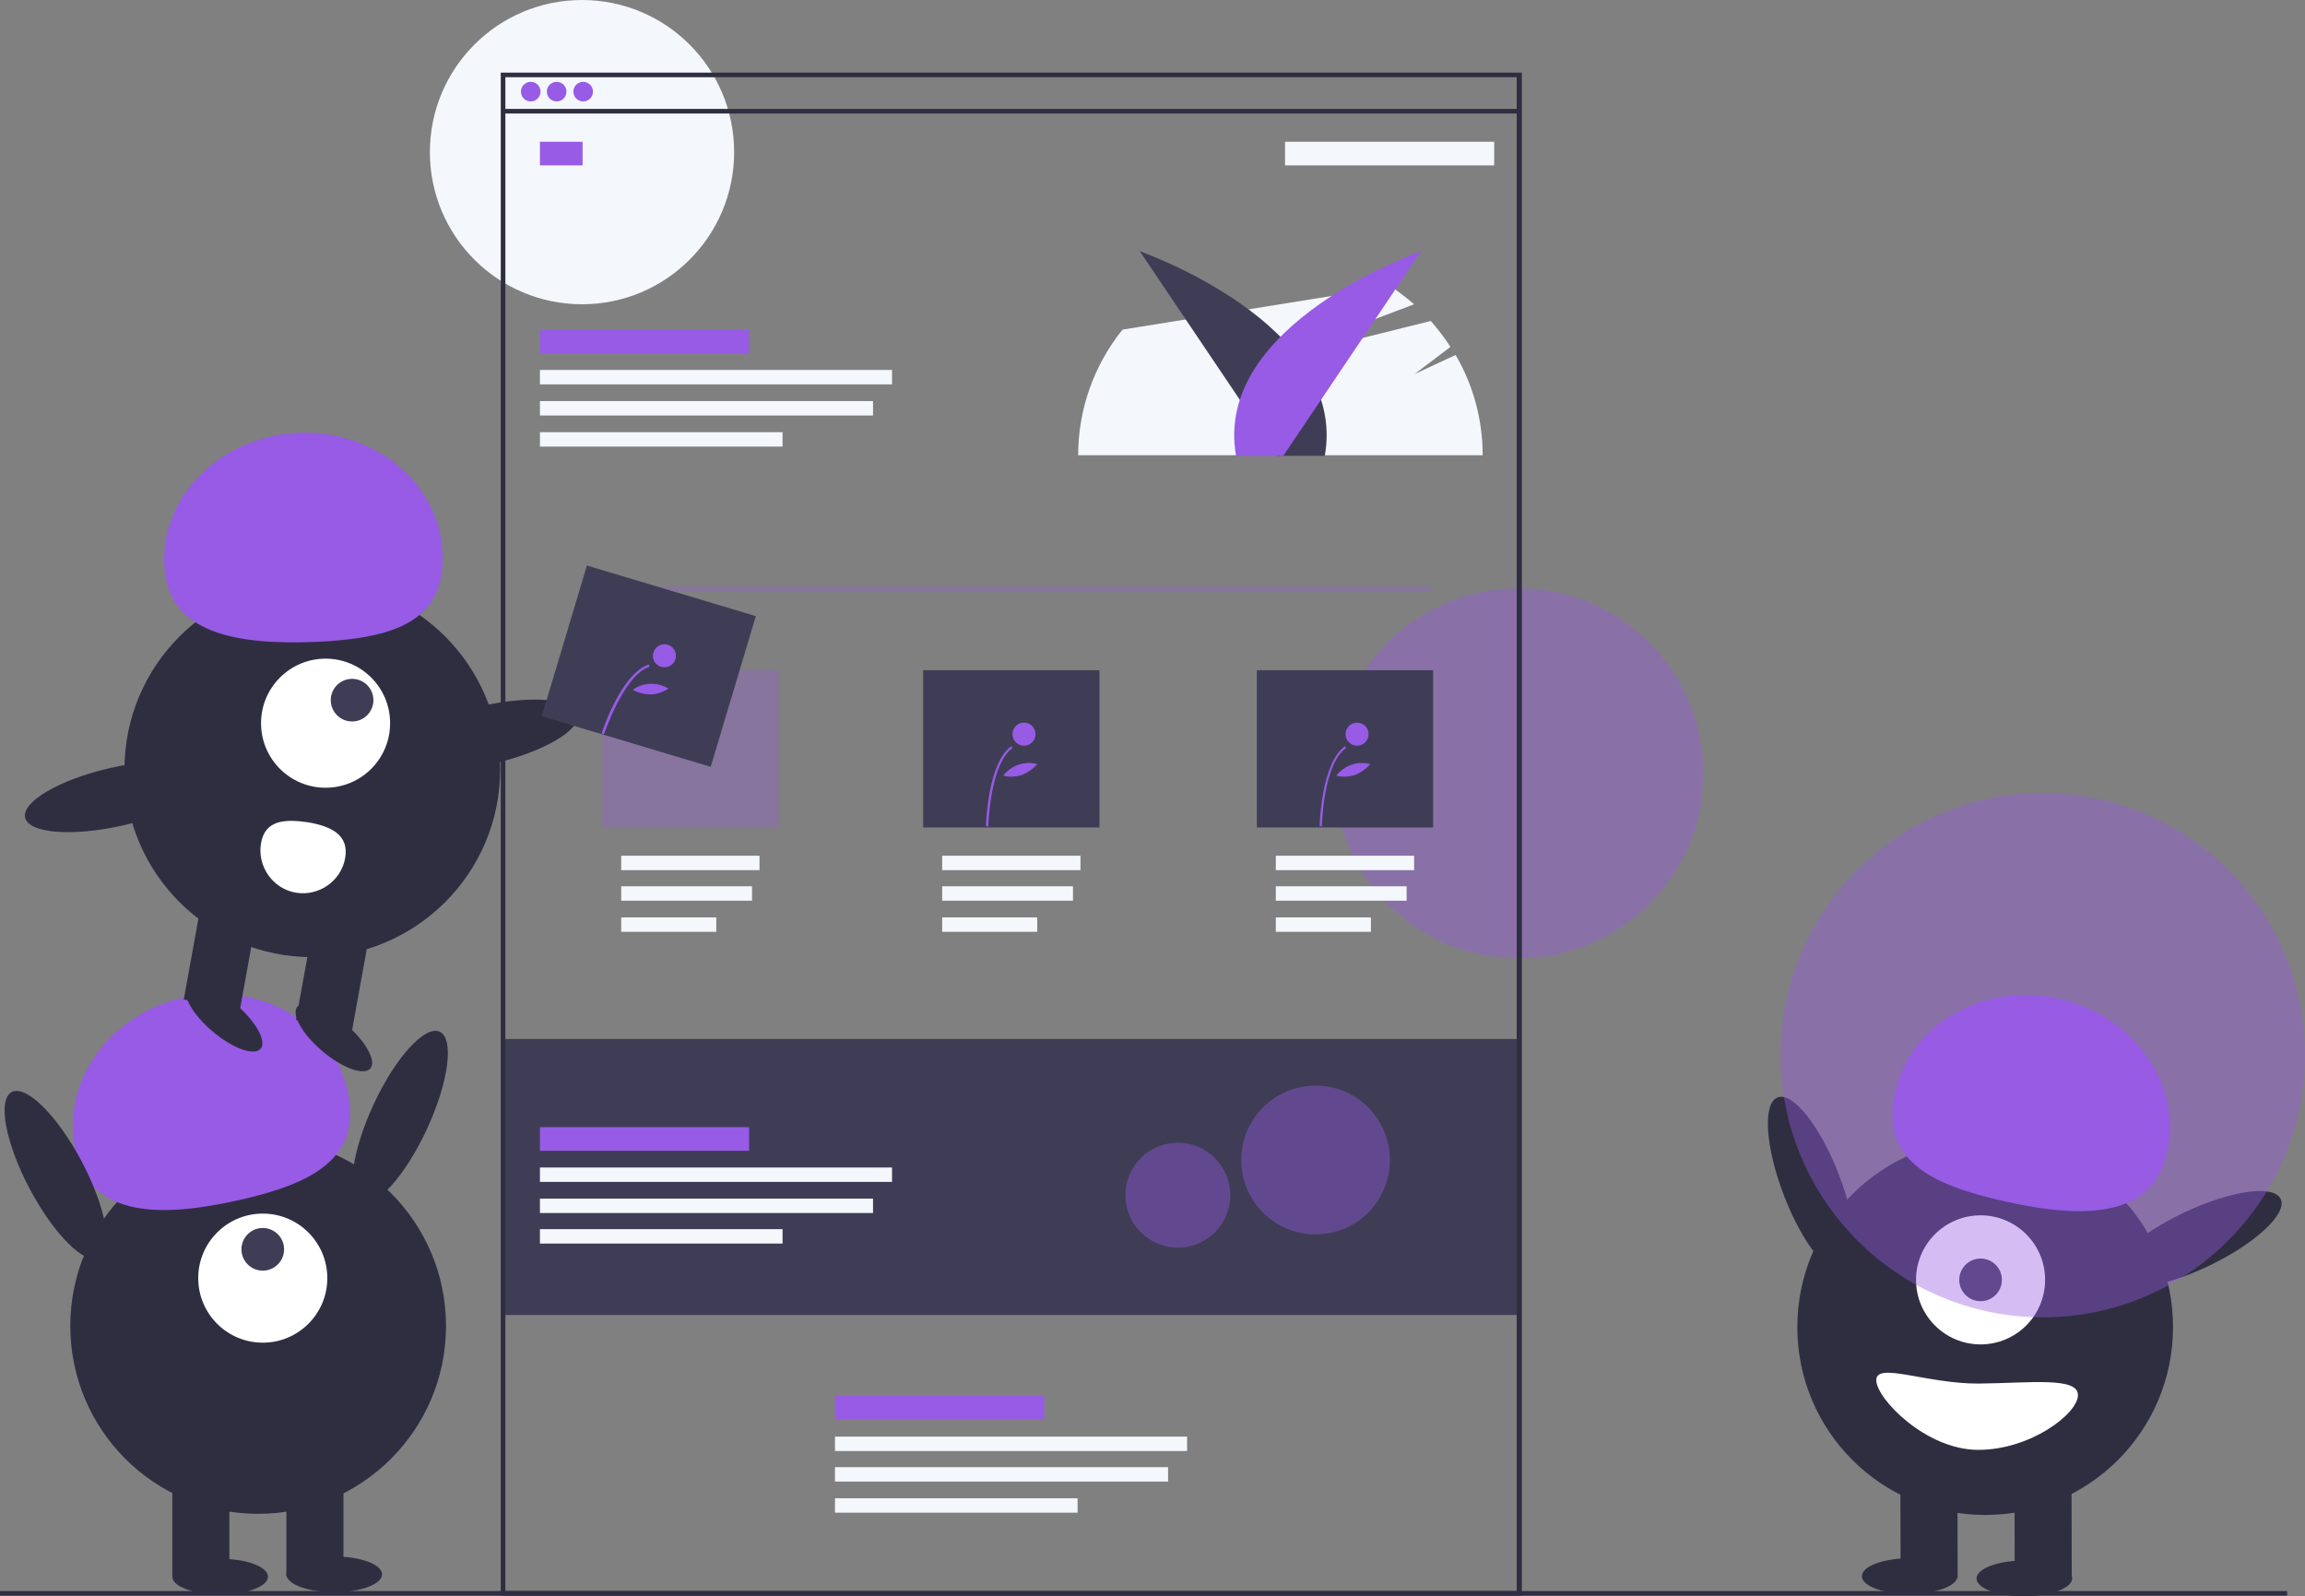 <?xml version="1.0" encoding="UTF-8"?>
<!-- Generator: Adobe Illustrator 24.0.0, SVG Export Plug-In . SVG Version: 6.00 Build 0) -->
<svg xmlns="http://www.w3.org/2000/svg" xmlns:xlink="http://www.w3.org/1999/xlink" version="1.1" id="ab0c8d57-73b5-4efc-a896-a2305a232bd8" x="0px" y="0px" viewBox="0 0 400 277" style="enable-background:new 0 0 400 277;" xml:space="preserve"><rect x="0" y="0" width="400" height="277" fill="#808080" stroke="none"/> <style type="text/css"> .st0{fill:#F4F7FC;enable-background:new ;} .st1{opacity:0.4;fill:#975BE5;enable-background:new ;} .st2{fill:#3F3D56;} .st3{fill:#2F2E41;} .st4{fill:#975BE5;} .st5{opacity:0.3;fill:#975BE5;enable-background:new ;} .st6{fill:#FFFFFF;} </style> <title>experience design</title> <circle class="st0" cx="101" cy="26.4" r="26.4"></circle> <circle class="st1" cx="263.5" cy="134.2" r="32.1"></circle> <rect x="87.1" y="180.3" class="st2" width="176.8" height="47.9"></rect> <path class="st0" d="M252.6,61.6l-7.1,3.3l6.2-4.7c-1-1.6-2.2-3.1-3.4-4.5l-30.6,7.6l27.7-10.5c-1.3-1.1-2.6-2.1-4-3.1l-46.6,7.5 c-5,6.2-7.7,13.9-7.7,21.8h70.2C257.3,72.9,255.7,66.9,252.6,61.6z"></path> <rect y="276.1" class="st3" width="396.9" height="0.8"></rect> <path class="st2" d="M221.7,79.1l-23.9-35.5c0,0,36.2,12.6,32.1,35.5H221.7z"></path> <path class="st4" d="M222.7,79.1l23.9-35.5c0,0-36.2,12.6-32.1,35.5H222.7z"></path> <path class="st3" d="M264.1,276.9H86.9V12.6h177.2V276.9z M87.7,276.1h175.5V13.4H87.7V276.1z"></path> <rect x="87.5" y="18.9" class="st3" width="176.4" height="0.8"></rect> <circle class="st4" cx="92.1" cy="15.9" r="1.7"></circle> <circle class="st4" cx="96.6" cy="15.9" r="1.7"></circle> <circle class="st4" cx="101.2" cy="15.9" r="1.7"></circle> <rect x="93.7" y="24.6" class="st4" width="7.4" height="4.1"></rect> <rect x="93.7" y="57.2" class="st4" width="36.3" height="4.1"></rect> <rect x="223" y="24.6" class="st0" width="36.3" height="4.1"></rect> <rect x="93.7" y="64.2" class="st0" width="61.1" height="2.5"></rect> <rect x="93.7" y="69.6" class="st0" width="57.8" height="2.5"></rect> <rect x="93.7" y="75" class="st0" width="42.1" height="2.5"></rect> <rect x="107.8" y="148.5" class="st0" width="24" height="2.5"></rect> <rect x="107.8" y="153.8" class="st0" width="22.7" height="2.5"></rect> <rect x="107.8" y="159.2" class="st0" width="16.5" height="2.5"></rect> <rect x="163.5" y="148.5" class="st0" width="24" height="2.5"></rect> <rect x="163.5" y="153.8" class="st0" width="22.7" height="2.5"></rect> <rect x="163.5" y="159.2" class="st0" width="16.5" height="2.5"></rect> <rect x="221.4" y="148.5" class="st0" width="24" height="2.5"></rect> <rect x="221.4" y="153.8" class="st0" width="22.7" height="2.5"></rect> <rect x="221.4" y="159.2" class="st0" width="16.5" height="2.5"></rect> <rect x="144.9" y="242.2" class="st4" width="36.3" height="4.1"></rect> <rect x="144.9" y="249.3" class="st0" width="61.1" height="2.5"></rect> <rect x="144.9" y="254.6" class="st0" width="57.8" height="2.5"></rect> <rect x="144.9" y="260" class="st0" width="42.1" height="2.5"></rect> <rect x="104.7" y="101.8" class="st5" width="143.7" height="0.8"></rect> <rect x="104.5" y="116.3" class="st5" width="30.6" height="27.3"></rect> <rect x="160.2" y="116.3" class="st2" width="30.6" height="27.3"></rect> <rect x="218.1" y="116.3" class="st2" width="30.6" height="27.3"></rect> <path class="st4" d="M171.5,143.4l-0.4,0c0-0.4,0.3-11,4.4-13.9l0.2,0.3C171.8,132.6,171.5,143.3,171.5,143.4z"></path> <circle class="st4" cx="177.7" cy="127.4" r="2"></circle> <path class="st4" d="M177.3,134.5c-1,0.3-2.2,0.4-3.2,0.1c1.4-1.8,3.7-2.6,5.9-2C179.2,133.5,178.3,134.1,177.3,134.5z"></path> <path class="st4" d="M229.4,143.4l-0.4,0c0-0.4,0.3-11,4.4-13.9l0.2,0.3C229.6,132.6,229.4,143.3,229.4,143.4z"></path> <circle class="st4" cx="235.5" cy="127.4" r="2"></circle> <path class="st4" d="M235.1,134.5c-1,0.3-2.2,0.4-3.2,0.1c1.4-1.8,3.7-2.6,5.9-2C237,133.5,236.1,134.1,235.1,134.5z"></path> <rect x="93.7" y="195.6" class="st4" width="36.3" height="4.1"></rect> <rect x="93.7" y="202.6" class="st0" width="61.1" height="2.5"></rect> <rect x="93.7" y="208" class="st0" width="57.8" height="2.5"></rect> <rect x="93.7" y="213.3" class="st0" width="42.1" height="2.5"></rect> <circle class="st1" cx="228.3" cy="201.3" r="12.9"></circle> <circle class="st1" cx="204.4" cy="207.4" r="9.1"></circle> <circle class="st3" cx="44.8" cy="230.1" r="32.6"></circle> <rect x="29.9" y="255.7" class="st3" width="9.9" height="17.8"></rect> <rect x="49.7" y="255.7" class="st3" width="9.9" height="17.8"></rect> <ellipse class="st3" cx="38.2" cy="273.6" rx="8.3" ry="3.1"></ellipse> <ellipse class="st3" cx="58" cy="273.2" rx="8.3" ry="3.1"></ellipse> <circle class="st6" cx="45.6" cy="221.8" r="11.2"></circle> <circle class="st2" cx="45.6" cy="216.8" r="3.7"></circle> <path class="st4" d="M13.1,199.7c-2.6-11.8,5.8-23.7,18.8-26.6c13-2.9,25.7,4.3,28.4,16.1c2.6,11.8-6,16.2-19,19.1 S15.8,211.5,13.1,199.7z"></path> <ellipse transform="matrix(0.421 -0.907 0.907 0.421 -135.682 175.231)" class="st3" cx="69.5" cy="193.9" rx="16.3" ry="5.1"></ellipse> <ellipse transform="matrix(0.884 -0.468 0.468 0.884 -94.253 28.16)" class="st3" cx="9.6" cy="203.9" rx="5.1" ry="16.3"></ellipse> <ellipse transform="matrix(0.933 -0.36 0.36 0.933 -52.984 126.786)" class="st3" cx="314.3" cy="205.8" rx="5.1" ry="16.3"></ellipse> <circle class="st3" cx="344.5" cy="230.3" r="32.6"></circle> <rect x="349.6" y="255.9" transform="matrix(1 -2.799989e-03 2.799989e-03 1 -0.74 0.994)" class="st3" width="9.9" height="17.8"></rect> <rect x="329.8" y="256" transform="matrix(1 -2.799989e-03 2.799989e-03 1 -0.74 0.938)" class="st3" width="9.9" height="17.8"></rect> <ellipse transform="matrix(1 -2.799989e-03 2.799989e-03 1 -0.766 0.985)" class="st3" cx="351.3" cy="273.9" rx="8.3" ry="3.1"></ellipse> <ellipse transform="matrix(1 -2.799989e-03 2.799989e-03 1 -0.765 0.929)" class="st3" cx="331.4" cy="273.5" rx="8.3" ry="3.1"></ellipse> <circle class="st6" cx="343.7" cy="222.1" r="11.2"></circle> <circle class="st2" cx="343.7" cy="222.1" r="3.7"></circle> <path class="st4" d="M376.1,199.9c2.6-11.8-5.9-23.7-18.9-26.6s-25.7,4.4-28.3,16.2s6,16.1,19.1,19 C361,211.4,373.5,211.7,376.1,199.9z"></path> <ellipse transform="matrix(0.902 -0.431 0.431 0.902 -55.475 185.363)" class="st3" cx="381.2" cy="215.1" rx="16.3" ry="5.1"></ellipse> <path class="st6" d="M360.6,242.1c0,3.2-8.2,9.5-17.3,9.5c-9.1,0-17.7-8.9-17.7-12.1c0-3.2,8.6,0.6,17.7,0.6 C352.4,240,360.6,238.9,360.6,242.1z"></path> <circle class="st1" cx="354.5" cy="183.1" r="45.5"></circle> <circle class="st3" cx="54.2" cy="133.5" r="32.6"></circle> <rect x="29.5" y="160.7" transform="matrix(0.178 -0.984 0.984 0.178 -131.488 173.87)" class="st3" width="17.8" height="9.9"></rect> <rect x="49" y="164.2" transform="matrix(0.178 -0.984 0.984 0.178 -118.93 195.97)" class="st3" width="17.8" height="9.9"></rect> <ellipse transform="matrix(0.646 -0.763 0.763 0.646 -116.946 107.953)" class="st3" cx="58" cy="180.1" rx="3.1" ry="8.3"></ellipse> <ellipse transform="matrix(0.646 -0.763 0.763 0.646 -121.064 92.153)" class="st3" cx="38.9" cy="176.7" rx="3.1" ry="8.3"></ellipse> <circle class="st6" cx="56.5" cy="125.5" r="11.2"></circle> <circle class="st2" cx="61.1" cy="121.5" r="3.7"></circle> <path class="st4" d="M28.5,98C28,85.9,38.4,75.7,51.8,75.1c13.3-0.5,24.5,8.8,25,20.9c0.5,12.1-8.8,14.8-22.1,15.4 C41.3,111.9,29,110.1,28.5,98z"></path> <ellipse transform="matrix(0.975 -0.223 0.223 0.975 -26.359 22.071)" class="st3" cx="84.4" cy="127.5" rx="16.3" ry="5.1"></ellipse> <ellipse transform="matrix(0.975 -0.223 0.223 0.975 -30.357 8.031)" class="st3" cx="20.3" cy="138.2" rx="16.3" ry="5.1"></ellipse> <path class="st6" d="M45.3,146.3c-0.7,4,2,7.9,6,8.6c4,0.7,7.9-2,8.6-6c0.7-4-2.4-5.5-6.4-6.2C49.4,142.1,46,142.3,45.3,146.3z"></path> <rect x="98.9" y="100.4" transform="matrix(0.287 -0.958 0.958 0.287 -30.552 190.221)" class="st2" width="27.3" height="30.6"></rect> <path class="st4" d="M104.8,127.4l-0.4-0.1c0.1-0.4,3.4-10.4,8.2-12l0.1,0.4C108.2,117.2,104.9,127.3,104.8,127.4z"></path> <circle class="st4" cx="115.3" cy="113.8" r="2"></circle> <path class="st4" d="M112.9,120.5c-1.1,0-2.2-0.3-3.1-0.8c1.8-1.3,4.3-1.4,6.2-0.2C115,120.1,114,120.5,112.9,120.5z"></path> </svg>

